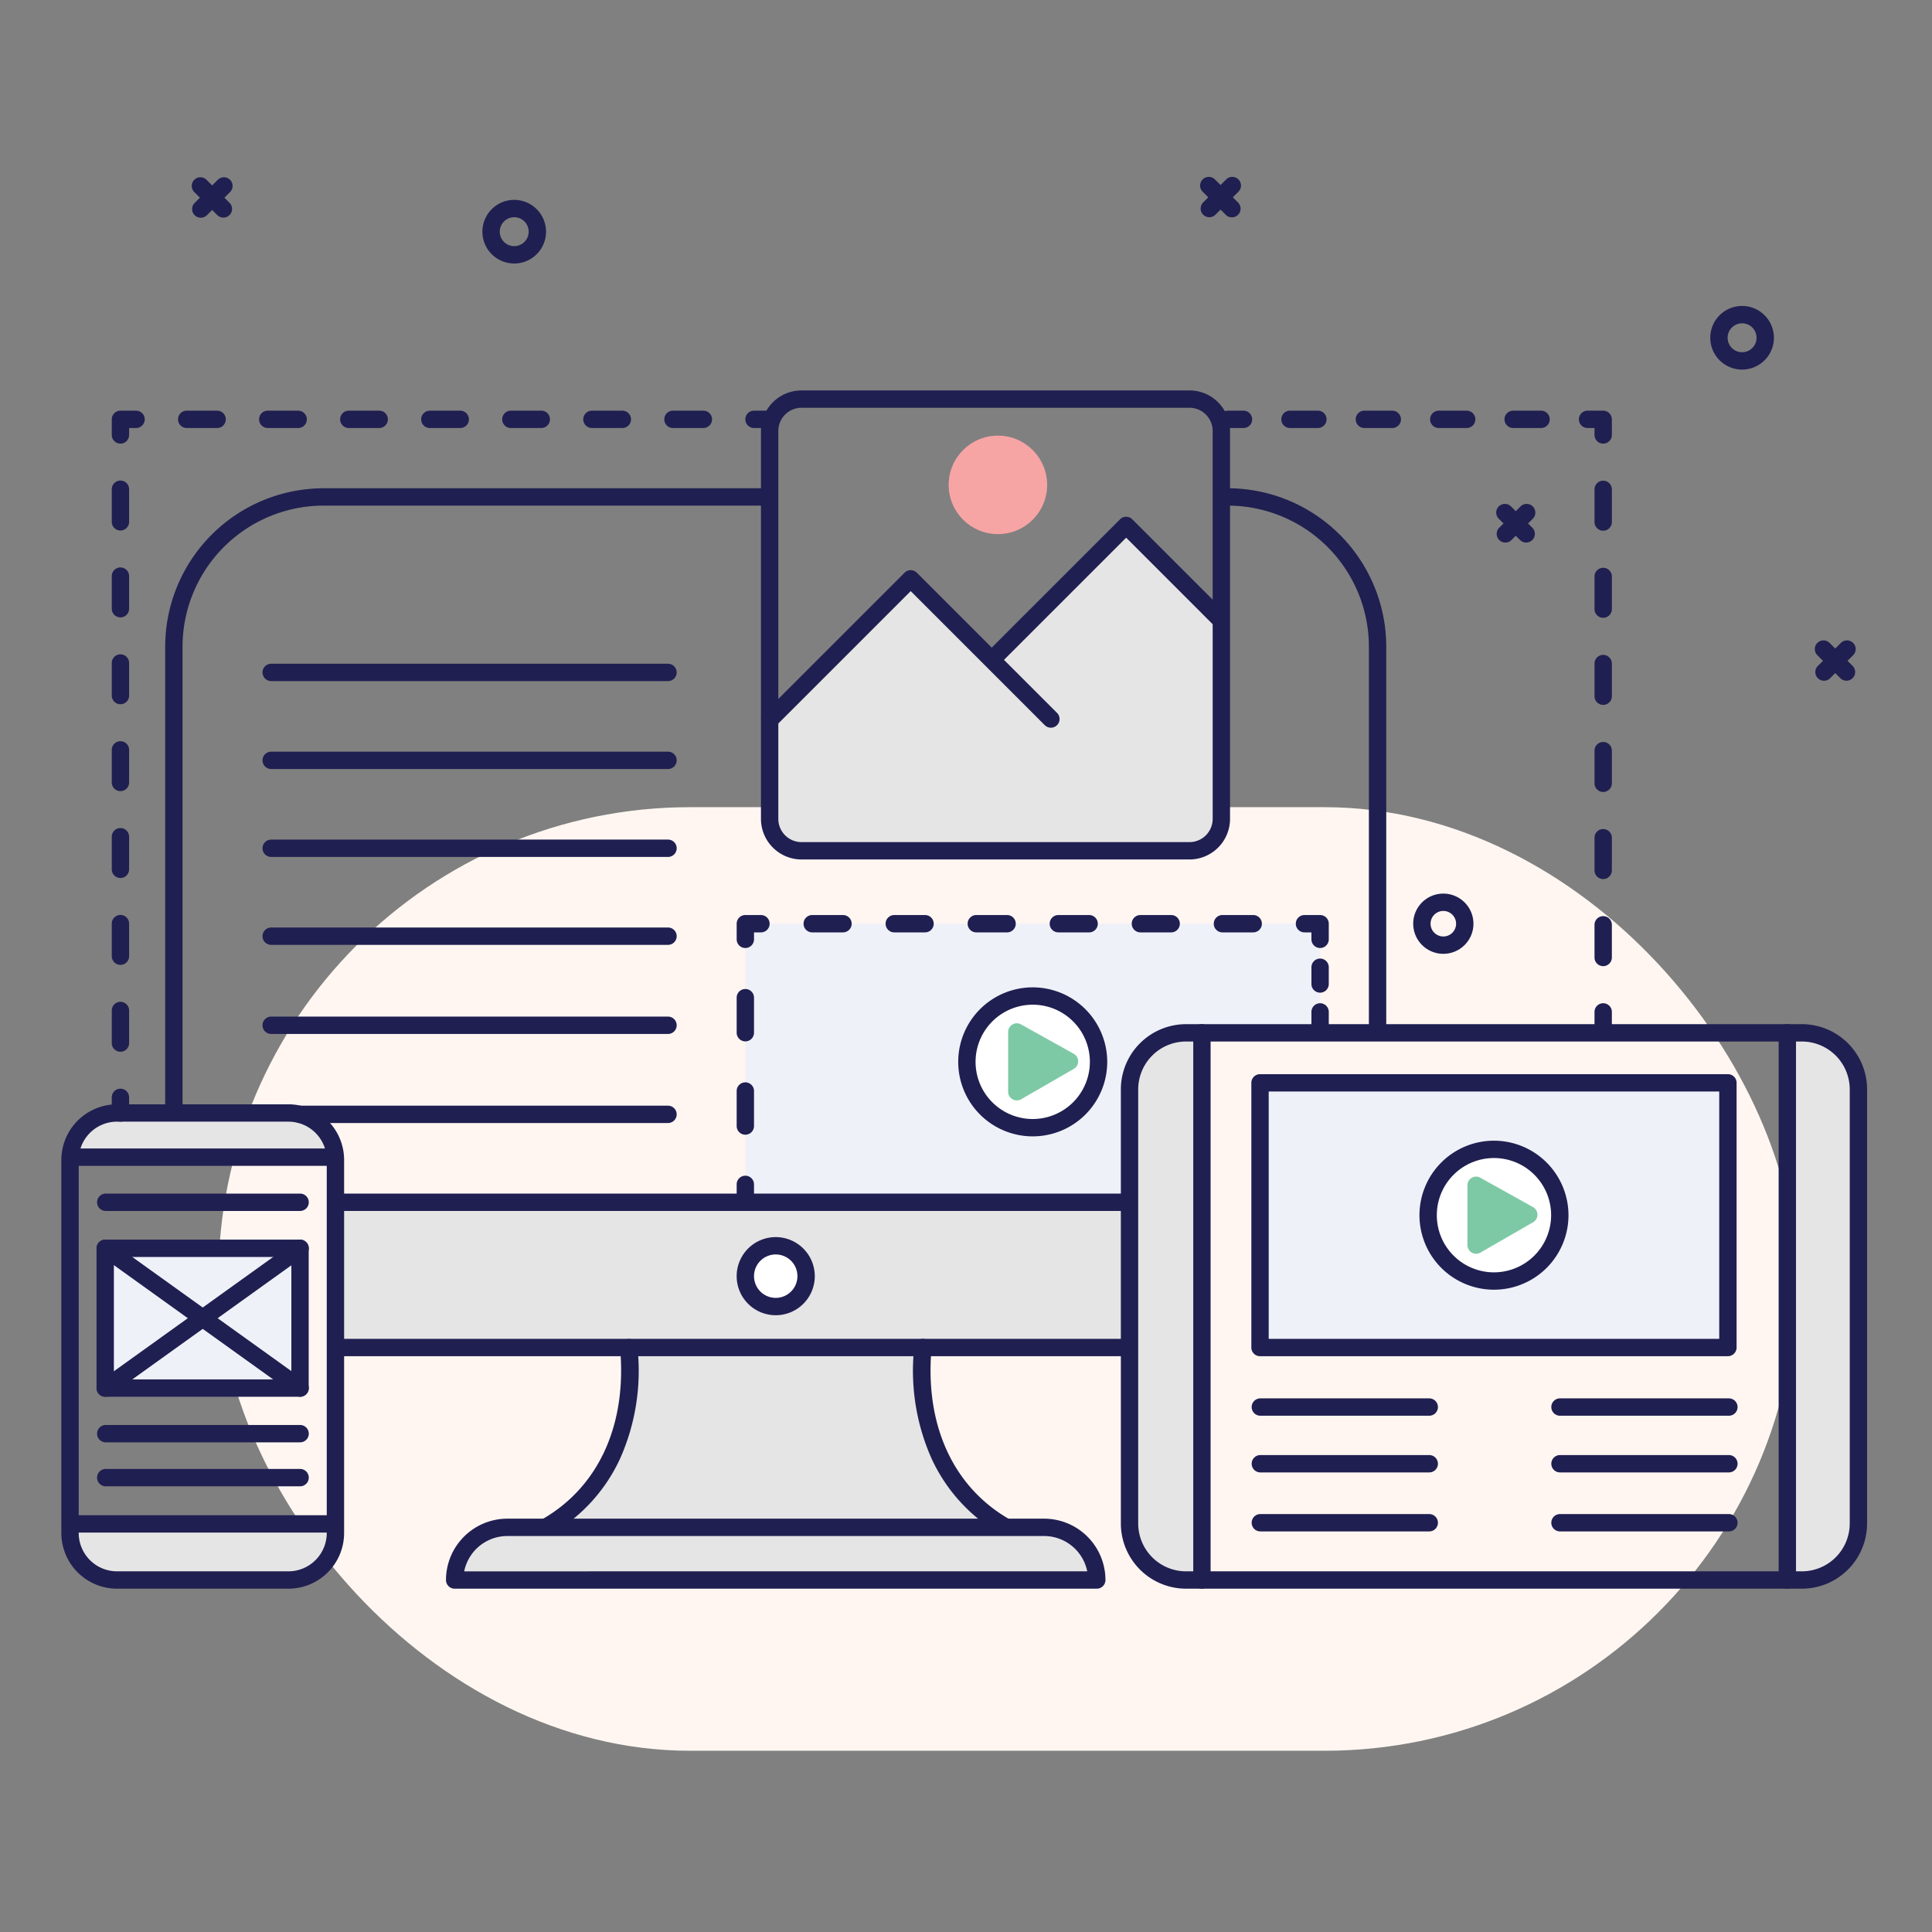 <svg id="Layer_1" data-name="Layer 1" xmlns="http://www.w3.org/2000/svg" viewBox="0 0 216 216"><rect x="0" y="0" width="216" height="216" fill="#808080" stroke="none"/><defs><style>.cls-1{fill:#fff6f1;}.cls-2{fill:#eff1f9;}.cls-3{fill:#fff;}.cls-4{fill:#f7a4a5;}.cls-5{fill:#e5e5e5;}.cls-6{fill:#201f51;}.cls-7{fill:#7dc9a5;}</style></defs><rect class="cls-1" x="24.417" y="90.243" width="176.414" height="105.495" rx="52.748"/><rect class="cls-2" x="140.872" y="121.064" width="52.311" height="29.591"/><circle class="cls-3" cx="167.028" cy="135.82" r="6.964"/><polygon class="cls-4" points="165.096 132.789 165.096 138.852 169.517 135.819 165.128 132.795 165.096 132.789"/><polygon class="cls-4" points="114.393 115.685 114.393 121.748 118.816 118.715 114.426 115.691 114.393 115.685"/><circle class="cls-4" cx="111.566" cy="54.21" r="5.506"/><path class="cls-5" d="M201.997,115.441h-2.221v61.206h2.221a5.775,5.775,0,0,0,5.775-5.775V121.216A5.775,5.775,0,0,0,201.997,115.441Z"/><path class="cls-5" d="M126.476,121.216v49.657a5.775,5.775,0,0,0,5.775,5.775h2.221V115.441h-2.221A5.775,5.775,0,0,0,126.476,121.216Z"/><path class="cls-5" d="M7.911,172.309a4.338,4.338,0,0,0,4.338,4.338H32.893a4.338,4.338,0,0,0,4.338-4.338v-1.953H7.911Z"/><path class="cls-5" d="M33.549,124.433H11.961a3.866,3.866,0,0,0-3.866,3.866v1.13h29.32v-1.13A3.866,3.866,0,0,0,33.549,124.433Z"/><path class="cls-5" d="M117.305,170.657H56.149a5.316,5.316,0,0,0-5.316,5.316v.673h71.789v-.673A5.316,5.316,0,0,0,117.305,170.657Z"/><path class="cls-5" d="M103.203,150.649H70.339c1.128,7.631-1.98,14.098-8.063,19.66h49.334C104.848,166.429,102.383,159.574,103.203,150.649Z"/><rect class="cls-5" x="37.232" y="134.438" width="88.522" height="16.218"/><circle class="cls-3" cx="86.727" cy="142.547" r="3.255" transform="translate(-79.623 129.555) rotate(-54.218)"/><rect class="cls-2" x="11.774" y="139.564" width="21.769" height="15.626"/><path class="cls-2" d="M83.33,134.438H125.754l.39-13.739a5.325,5.325,0,0,1,5.376-5.174l16.069.16V103.272H83.33Z"/><circle class="cls-3" cx="115.856" cy="118.855" r="6.964"/><polygon class="cls-4" points="113.746 115.685 113.746 121.748 118.126 118.715 113.758 115.691 113.746 115.685"/><path class="cls-5" d="M111.317,74.214l-9.486-9.488L86.088,80.494l.103,11.384a3.313,3.313,0,0,0,3.313,3.283H133.12a3.313,3.313,0,0,0,3.313-3.313V69.272L125.909,58.746Z"/><path class="cls-6" d="M194.768,34.206a3.557,3.557,0,1,0,3.557,3.557A3.56,3.56,0,0,0,194.768,34.206Zm0,5.173a1.616,1.616,0,1,1,1.616-1.616A1.618,1.618,0,0,1,194.768,39.379Z"/><path class="cls-6" d="M57.49,22.346a3.557,3.557,0,1,0,3.557,3.556A3.56,3.56,0,0,0,57.49,22.346Zm0,5.173a1.616,1.616,0,1,1,1.616-1.616A1.618,1.618,0,0,1,57.49,27.519Z"/><path class="cls-6" d="M205.81,71.881,203.241,74.45a.97.97,0,1,0,1.372,1.372l2.569-2.569a.97.97,0,0,0-1.372-1.372Z"/><path class="cls-6" d="M204.555,71.881a.97.97,0,1,0-1.372,1.372l2.569,2.569A.97.97,0,0,0,207.124,74.45Z"/><path class="cls-6" d="M137.088,20.06,134.518,22.63a.97.97,0,0,0,1.372,1.372l2.569-2.569a.97.97,0,1,0-1.372-1.372Z"/><path class="cls-6" d="M135.832,20.06a.97.97,0,0,0-1.372,1.372l2.569,2.569A.97.97,0,1,0,138.401,22.63Z"/><path class="cls-6" d="M18.469,72.295v52.138h1.94V72.295A15.783,15.783,0,0,1,36.175,56.529H86.161v-1.94H36.175A17.726,17.726,0,0,0,18.469,72.295Z"/><rect class="cls-6" x="37.455" y="149.685" width="88.299" height="1.94"/><path class="cls-6" d="M137.279,54.589v1.94a15.783,15.783,0,0,1,15.765,15.765v42.584h1.94V72.295A17.726,17.726,0,0,0,137.279,54.589Z"/><rect class="cls-6" x="37.175" y="133.446" width="89.118" height="1.94"/><path class="cls-6" d="M86.727,138.31a4.367,4.367,0,1,0,4.367,4.367A4.372,4.372,0,0,0,86.727,138.31Zm0,6.794a2.427,2.427,0,1,1,2.427-2.427A2.43,2.43,0,0,1,86.727,145.104Z"/><path class="cls-6" d="M132.982,43.648H89.614a4.542,4.542,0,0,0-4.537,4.537V91.553A4.542,4.542,0,0,0,89.614,96.09h43.368a4.542,4.542,0,0,0,4.537-4.537V48.185A4.542,4.542,0,0,0,132.982,43.648ZM135.579,91.553a2.6,2.6,0,0,1-2.597,2.597H89.614a2.6,2.6,0,0,1-2.597-2.597V48.185a2.6,2.6,0,0,1,2.597-2.597h43.368a2.6,2.6,0,0,1,2.597,2.597Z"/><path class="cls-6" d="M102.503,64.03a.97.97,0,0,0-1.372,0L85.374,79.787a.97.97,0,0,0,1.372,1.372l15.072-15.072,14.987,14.987a.97.97,0,1,0,1.372-1.372Z"/><path class="cls-6" d="M126.593,58.057a.97.97,0,0,0-1.372,0L110.624,72.654a.97.97,0,1,0,1.372,1.372L125.907,60.115l9.843,9.843a.97.97,0,0,0,1.372-1.372Z"/><path class="cls-6" d="M112.793,169.817c-6.262-3.616-9.412-10.565-8.643-19.064a.97.97,0,1,0-1.932-.175,24.144,24.144,0,0,0,1.936,12.5,18.811,18.811,0,0,0,7.67,8.419.97.97,0,0,0,.97-1.68Z"/><path class="cls-6" d="M70.207,149.7a.97.97,0,0,0-.879,1.054c.769,8.499-2.381,15.448-8.643,19.064a.97.97,0,1,0,.97,1.68,18.811,18.811,0,0,0,7.67-8.419,24.144,24.144,0,0,0,1.936-12.5A.971.971,0,0,0,70.207,149.7Z"/><path class="cls-6" d="M116.733,169.789H56.72a6.866,6.866,0,0,0-6.858,6.858.97.97,0,0,0,.97.97h71.789a.97.97,0,0,0,.97-.97A6.866,6.866,0,0,0,116.733,169.789Zm-64.835,5.888a4.926,4.926,0,0,1,4.822-3.948h60.013a4.926,4.926,0,0,1,4.822,3.948Z"/><path class="cls-6" d="M32.247,123.463H13.084a6.233,6.233,0,0,0-6.226,6.226v41.703a6.233,6.233,0,0,0,6.226,6.226H32.247a6.233,6.233,0,0,0,6.226-6.226V129.688A6.233,6.233,0,0,0,32.247,123.463Zm4.285,47.929a4.29,4.29,0,0,1-4.285,4.285H13.084a4.29,4.29,0,0,1-4.285-4.285V129.688a4.29,4.29,0,0,1,4.285-4.285H32.247a4.29,4.29,0,0,1,4.285,4.285Z"/><rect class="cls-6" x="7.943" y="169.404" width="29.62" height="1.94"/><path class="cls-6" d="M33.544,138.593H11.762a.97.97,0,0,0-.97.97V155.19a.97.97,0,0,0,.97.97H33.544a.97.97,0,0,0,.97-.97V139.563A.97.97,0,0,0,33.544,138.593Zm-.97,15.626H12.732v-13.686H32.574Z"/><path class="cls-6" d="M37.175,128.402H7.943a.97.97,0,1,0,0,1.94H37.175a.97.97,0,0,0,0-1.94Z"/><path class="cls-6" d="M33.553,133.446h-21.73a.97.97,0,1,0,0,1.94h21.73a.97.97,0,0,0,0-1.94Z"/><path class="cls-6" d="M33.553,159.315h-21.73a.97.97,0,1,0,0,1.94h21.73a.97.97,0,0,0,0-1.94Z"/><path class="cls-6" d="M33.553,164.23h-21.73a.97.97,0,1,0,0,1.94h21.73a.97.97,0,0,0,0-1.94Z"/><path class="cls-6" d="M34.121,154.401,12.34,138.775a.97.97,0,0,0-1.131,1.577l21.781,15.626a.97.97,0,0,0,1.131-1.577Z"/><path class="cls-6" d="M32.99,138.775,11.209,154.401a.97.97,0,1,0,1.131,1.577l21.782-15.626a.97.97,0,0,0-1.131-1.577Z"/><path class="cls-6" d="M115.46,110.387a8.33,8.33,0,1,0,8.33,8.33A8.34,8.34,0,0,0,115.46,110.387Zm0,14.72a6.39,6.39,0,1,1,6.39-6.39A6.397,6.397,0,0,1,115.46,125.107Z"/><path class="cls-7" d="M120.042,117.813l-5.888-3.284a.97.97,0,0,0-1.443.847v6.681a.97.97,0,0,0,1.455.84l5.888-3.397a.97.97,0,0,0-.012-1.688Z"/><path class="cls-6" d="M201.454,114.503H132.601a7.296,7.296,0,0,0-7.288,7.288V170.329a7.296,7.296,0,0,0,7.288,7.288h68.853a7.296,7.296,0,0,0,7.288-7.288V121.791A7.296,7.296,0,0,0,201.454,114.503Zm5.348,55.826a5.354,5.354,0,0,1-5.348,5.348H132.601a5.354,5.354,0,0,1-5.348-5.348V121.791a5.354,5.354,0,0,1,5.348-5.348h68.853a5.354,5.354,0,0,1,5.348,5.348Z"/><path class="cls-6" d="M199.825,114.497a.97.97,0,0,0-.97.97v61.18a.97.97,0,0,0,1.94,0v-61.18A.97.97,0,0,0,199.825,114.497Z"/><path class="cls-6" d="M134.377,114.497a.97.97,0,0,0-.97.97v61.18a.97.97,0,0,0,1.94,0v-61.18A.97.97,0,0,0,134.377,114.497Z"/><path class="cls-6" d="M193.183,120.094H140.872a.97.97,0,0,0-.97.97v29.591a.97.97,0,0,0,.97.97h52.311a.97.97,0,0,0,.97-.97v-29.591A.97.97,0,0,0,193.183,120.094Zm-.97,29.591H141.842V122.034h50.371Z"/><path class="cls-6" d="M167.028,127.53a8.33,8.33,0,1,0,8.33,8.33A8.34,8.34,0,0,0,167.028,127.53Zm0,14.72a6.39,6.39,0,1,1,6.39-6.39A6.397,6.397,0,0,1,167.028,142.25Z"/><path class="cls-7" d="M171.392,134.956l-5.888-3.284a.97.97,0,0,0-1.443.847V139.2a.97.97,0,0,0,1.455.84l5.888-3.397a.97.97,0,0,0-.012-1.688Z"/><path class="cls-6" d="M159.793,156.34H140.908a.97.97,0,0,0,0,1.94h18.884a.97.97,0,1,0,0-1.94Z"/><path class="cls-6" d="M159.793,162.678H140.908a.97.97,0,0,0,0,1.94h18.884a.97.97,0,0,0,0-1.94Z"/><path class="cls-6" d="M159.793,169.274H140.908a.97.97,0,0,0,0,1.94h18.884a.97.97,0,1,0,0-1.94Z"/><path class="cls-6" d="M193.293,156.34H174.409a.97.97,0,1,0,0,1.94h18.884a.97.97,0,1,0,0-1.94Z"/><path class="cls-6" d="M193.293,162.678H174.409a.97.97,0,0,0,0,1.94h18.884a.97.97,0,0,0,0-1.94Z"/><path class="cls-6" d="M193.293,169.274H174.409a.97.97,0,1,0,0,1.94h18.884a.97.97,0,1,0,0-1.94Z"/><path class="cls-6" d="M83.33,131.445a.97.97,0,0,0-.97.97v1.746a.97.97,0,1,0,1.94,0v-1.746A.97.97,0,0,0,83.33,131.445Z"/><path class="cls-6" d="M83.33,121.008a.97.97,0,0,0-.97.97v3.914a.97.97,0,0,0,1.94,0v-3.914A.97.97,0,0,0,83.33,121.008Z"/><path class="cls-6" d="M83.33,110.572a.97.97,0,0,0-.97.97v3.914a.97.97,0,1,0,1.94,0v-3.914A.97.97,0,0,0,83.33,110.572Z"/><path class="cls-6" d="M85.076,102.302H83.33a.97.97,0,0,0-.97.97v1.746a.97.97,0,0,0,1.94,0v-.776h.776a.97.97,0,0,0,0-1.94Z"/><path class="cls-6" d="M112.593,102.302h-3.44a.97.97,0,0,0,0,1.94h3.44a.97.97,0,0,0,0-1.94Z"/><path class="cls-6" d="M103.421,102.302h-3.44a.97.97,0,0,0,0,1.94h3.44a.97.97,0,0,0,0-1.94Z"/><path class="cls-6" d="M94.248,102.302h-3.44a.97.97,0,0,0,0,1.94h3.44a.97.97,0,0,0,0-1.94Z"/><path class="cls-6" d="M140.11,102.302h-3.44a.97.97,0,0,0,0,1.94h3.44a.97.97,0,0,0,0-1.94Z"/><path class="cls-6" d="M121.766,102.302h-3.44a.97.97,0,0,0,0,1.94h3.44a.97.97,0,0,0,0-1.94Z"/><path class="cls-6" d="M130.938,102.302h-3.44a.97.97,0,0,0,0,1.94h3.44a.97.97,0,1,0,0-1.94Z"/><path class="cls-6" d="M147.589,102.302h-1.746a.97.97,0,0,0,0,1.94h.776v.776a.97.97,0,0,0,1.94,0v-1.746A.97.97,0,0,0,147.589,102.302Z"/><path class="cls-6" d="M147.589,107.169a.97.97,0,0,0-.97.97v1.873a.97.97,0,0,0,1.94,0v-1.873A.97.97,0,0,0,147.589,107.169Z"/><path class="cls-6" d="M147.589,112.163a.97.97,0,0,0-.97.97v1.746a.97.97,0,1,0,1.94,0v-1.746A.97.97,0,0,0,147.589,112.163Z"/><path class="cls-6" d="M74.684,74.207H30.32a.97.97,0,0,0,0,1.94H74.684a.97.97,0,0,0,0-1.94Z"/><path class="cls-6" d="M74.684,84.037H30.32a.97.97,0,1,0,0,1.94H74.684a.97.97,0,1,0,0-1.94Z"/><path class="cls-6" d="M74.684,93.867H30.32a.97.97,0,1,0,0,1.94H74.684a.97.97,0,1,0,0-1.94Z"/><path class="cls-6" d="M74.684,103.697H30.32a.97.97,0,1,0,0,1.94H74.684a.97.97,0,0,0,0-1.94Z"/><path class="cls-6" d="M74.684,123.616H33.553a.97.97,0,1,0,0,1.94H74.684a.97.97,0,1,0,0-1.94Z"/><path class="cls-6" d="M74.684,113.657H30.32a.97.97,0,0,0,0,1.94H74.684a.97.97,0,1,0,0-1.94Z"/><path class="cls-6" d="M86.047,45.913H84.301a.97.97,0,1,0,0,1.94h1.746a.97.97,0,0,0,0-1.94Z"/><path class="cls-6" d="M42.395,45.913H38.997a.97.97,0,1,0,0,1.94h3.398a.97.97,0,1,0,0-1.94Z"/><path class="cls-6" d="M33.334,45.913H29.936a.97.97,0,1,0,0,1.94h3.398a.97.97,0,1,0,0-1.94Z"/><path class="cls-6" d="M24.273,45.913H20.875a.97.97,0,1,0,0,1.94h3.398a.97.97,0,1,0,0-1.94Z"/><path class="cls-6" d="M69.577,45.913H66.179a.97.97,0,0,0,0,1.94h3.398a.97.97,0,1,0,0-1.94Z"/><path class="cls-6" d="M78.638,45.913H75.24a.97.97,0,1,0,0,1.94h3.398a.97.97,0,1,0,0-1.94Z"/><path class="cls-6" d="M60.516,45.913H57.118a.97.97,0,1,0,0,1.94h3.398a.97.97,0,1,0,0-1.94Z"/><path class="cls-6" d="M51.455,45.913H48.058a.97.97,0,1,0,0,1.94h3.398a.97.97,0,1,0,0-1.94Z"/><path class="cls-6" d="M15.212,45.913H13.466a.97.97,0,0,0-.97.97V48.629a.97.97,0,1,0,1.94,0v-.776h.776a.97.97,0,1,0,0-1.94Z"/><path class="cls-6" d="M13.466,82.867a.97.97,0,0,0-.97.97V87.479a.97.97,0,1,0,1.94,0V83.837A.97.97,0,0,0,13.466,82.867Z"/><path class="cls-6" d="M13.466,92.579a.97.97,0,0,0-.97.97v3.642a.97.97,0,1,0,1.94,0V93.549A.97.97,0,0,0,13.466,92.579Z"/><path class="cls-6" d="M13.466,112.004a.97.97,0,0,0-.97.97v3.642a.97.97,0,1,0,1.94,0v-3.642A.97.97,0,0,0,13.466,112.004Z"/><path class="cls-6" d="M13.466,102.292a.97.97,0,0,0-.97.97v3.642a.97.97,0,1,0,1.94,0v-3.642A.97.97,0,0,0,13.466,102.292Z"/><path class="cls-6" d="M13.466,53.729a.97.97,0,0,0-.97.97v3.642a.97.97,0,1,0,1.94,0V54.699A.97.97,0,0,0,13.466,53.729Z"/><path class="cls-6" d="M13.466,63.442a.97.97,0,0,0-.97.97V68.054a.97.97,0,1,0,1.94,0V64.412A.97.97,0,0,0,13.466,63.442Z"/><path class="cls-6" d="M13.466,73.154a.97.97,0,0,0-.97.97v3.642a.97.97,0,1,0,1.94,0V74.124A.97.97,0,0,0,13.466,73.154Z"/><path class="cls-6" d="M13.466,121.717a.97.97,0,0,0-.97.97v1.746a.97.97,0,1,0,1.94,0v-1.746A.97.97,0,0,0,13.466,121.717Z"/><path class="cls-6" d="M179.238,112.163a.97.97,0,0,0-.97.97v1.746a.97.97,0,0,0,1.94,0v-1.746A.97.97,0,0,0,179.238,112.163Z"/><path class="cls-6" d="M179.238,82.953a.97.97,0,0,0-.97.97v3.651a.97.97,0,1,0,1.94,0V83.923A.97.97,0,0,0,179.238,82.953Z"/><path class="cls-6" d="M179.238,92.69a.97.97,0,0,0-.97.97V97.311a.97.97,0,1,0,1.94,0V93.66A.97.97,0,0,0,179.238,92.69Z"/><path class="cls-6" d="M179.238,102.426a.97.97,0,0,0-.97.97v3.651a.97.97,0,1,0,1.94,0v-3.651A.97.97,0,0,0,179.238,102.426Z"/><path class="cls-6" d="M179.238,53.744a.97.97,0,0,0-.97.97v3.651a.97.97,0,1,0,1.94,0V54.714A.97.97,0,0,0,179.238,53.744Z"/><path class="cls-6" d="M179.238,63.48a.97.97,0,0,0-.97.97v3.651a.97.97,0,1,0,1.94,0V64.451A.97.97,0,0,0,179.238,63.48Z"/><path class="cls-6" d="M179.238,73.217a.97.97,0,0,0-.97.97v3.651a.97.97,0,1,0,1.94,0V74.187A.97.97,0,0,0,179.238,73.217Z"/><path class="cls-6" d="M179.238,45.913h-1.746a.97.97,0,1,0,0,1.94h.776v.776a.97.97,0,1,0,1.94,0V46.883A.97.97,0,0,0,179.238,45.913Z"/><path class="cls-6" d="M155.659,45.913h-3.119a.97.97,0,1,0,0,1.94h3.119a.97.97,0,0,0,0-1.94Z"/><path class="cls-6" d="M147.342,45.913h-3.119a.97.97,0,0,0,0,1.94h3.119a.97.97,0,0,0,0-1.94Z"/><path class="cls-6" d="M172.293,45.913h-3.119a.97.97,0,1,0,0,1.94h3.119a.97.97,0,1,0,0-1.94Z"/><path class="cls-6" d="M163.976,45.913h-3.119a.97.97,0,1,0,0,1.94h3.119a.97.97,0,1,0,0-1.94Z"/><path class="cls-6" d="M139.025,45.913h-1.746a.97.97,0,0,0,0,1.94h1.746a.97.97,0,1,0,0-1.94Z"/><path class="cls-6" d="M161.366,99.905a3.367,3.367,0,1,0,3.367,3.367A3.371,3.371,0,0,0,161.366,99.905Zm0,4.795a1.427,1.427,0,1,1,1.427-1.427A1.429,1.429,0,0,1,161.366,104.7Z"/><path class="cls-6" d="M169.997,56.621l-2.381,2.381a.97.97,0,0,0,1.372,1.372l2.381-2.381a.97.97,0,0,0-1.372-1.372Z"/><path class="cls-6" d="M168.934,56.621a.97.97,0,1,0-1.372,1.372l2.381,2.381a.97.97,0,0,0,1.372-1.372Z"/><path class="cls-6" d="M24.348,20.103l-2.569,2.569A.97.97,0,1,0,23.15,24.044L25.72,21.475a.97.97,0,0,0-1.372-1.372Z"/><path class="cls-6" d="M23.092,20.103A.97.97,0,0,0,21.72,21.475l2.569,2.569a.97.97,0,0,0,1.372-1.372Z"/></svg>